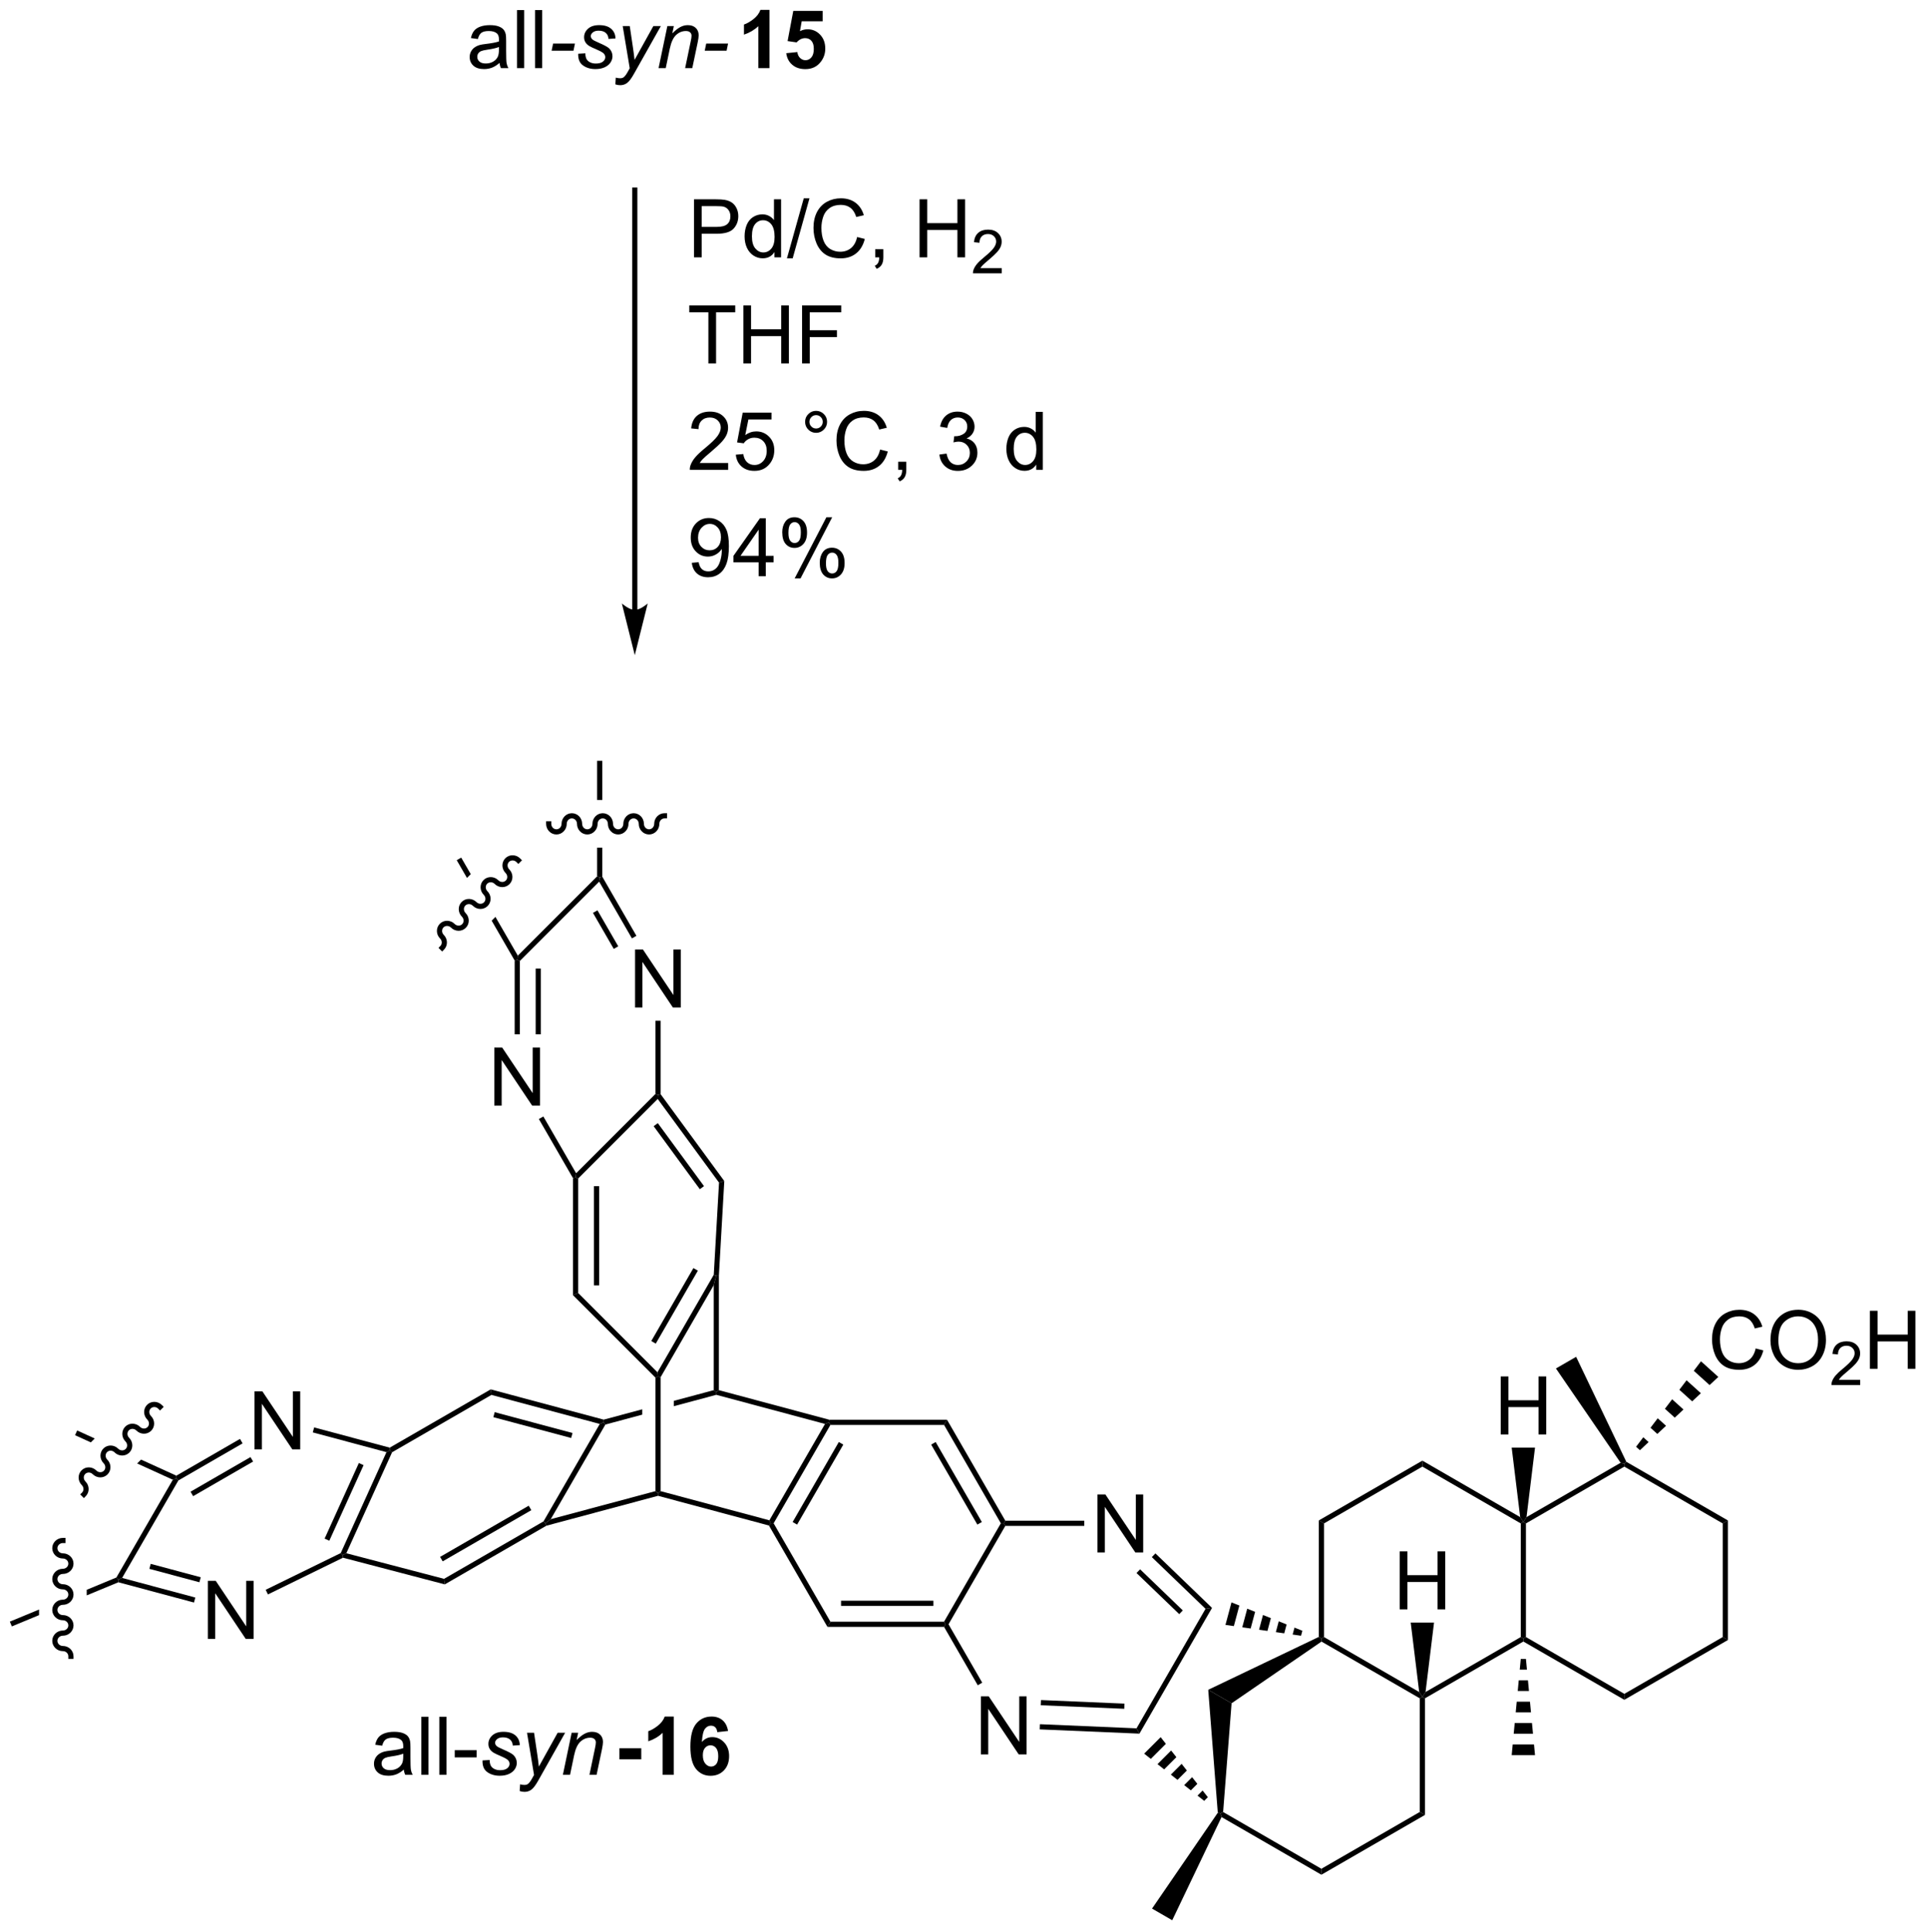 <?xml version="1.0" encoding="UTF-8"?>
<!DOCTYPE svg PUBLIC '-//W3C//DTD SVG 1.0//EN'
          'http://www.w3.org/TR/2001/REC-SVG-20010904/DTD/svg10.dtd'>
<svg stroke-dasharray="none" shape-rendering="auto" xmlns="http://www.w3.org/2000/svg" font-family="'Dialog'" text-rendering="auto" width="522" fill-opacity="1" color-interpolation="auto" color-rendering="auto" preserveAspectRatio="xMidYMid meet" font-size="12px" viewBox="0 0 522 523" fill="black" xmlns:xlink="http://www.w3.org/1999/xlink" stroke="black" image-rendering="auto" stroke-miterlimit="10" stroke-linecap="square" stroke-linejoin="miter" font-style="normal" stroke-width="1" height="523" stroke-dashoffset="0" font-weight="normal" stroke-opacity="1"
><!--Generated by the Batik Graphics2D SVG Generator--><defs id="genericDefs"
  /><g
  ><defs id="defs1"
    ><clipPath clipPathUnits="userSpaceOnUse" id="clipPath1"
      ><path d="M0.633 2.33 L196.098 2.33 L196.098 198.274 L0.633 198.274 L0.633 2.33 Z"
      /></clipPath
      ><clipPath clipPathUnits="userSpaceOnUse" id="clipPath2"
      ><path d="M11.625 37.61 L11.625 228.105 L201.656 228.105 L201.656 37.61 Z"
      /></clipPath
    ></defs
    ><g transform="scale(2.667,2.667) translate(-0.633,-2.33) matrix(1.029,0,0,1.029,-11.325,-36.356)"
    ><path d="M80.088 62.984 L80.088 57.258 L82.249 57.258 Q82.82 57.258 83.119 57.312 Q83.541 57.383 83.825 57.581 Q84.111 57.776 84.286 58.133 Q84.46 58.487 84.46 58.914 Q84.46 59.643 83.994 60.151 Q83.531 60.656 82.314 60.656 L80.846 60.656 L80.846 62.984 L80.088 62.984 ZM80.846 59.979 L82.327 59.979 Q83.062 59.979 83.369 59.706 Q83.679 59.432 83.679 58.937 Q83.679 58.578 83.497 58.323 Q83.314 58.065 83.017 57.984 Q82.827 57.932 82.312 57.932 L80.846 57.932 L80.846 59.979 ZM88.025 62.984 L88.025 62.461 Q87.632 63.078 86.866 63.078 Q86.369 63.078 85.952 62.805 Q85.538 62.531 85.309 62.042 Q85.08 61.549 85.08 60.914 Q85.08 60.292 85.286 59.786 Q85.494 59.281 85.908 59.013 Q86.322 58.742 86.835 58.742 Q87.21 58.742 87.502 58.901 Q87.796 59.057 87.978 59.312 L87.978 57.258 L88.679 57.258 L88.679 62.984 L88.025 62.984 ZM85.804 60.914 Q85.804 61.711 86.14 62.107 Q86.476 62.5 86.931 62.5 Q87.392 62.5 87.715 62.122 Q88.038 61.745 88.038 60.971 Q88.038 60.12 87.71 59.721 Q87.382 59.323 86.9 59.323 Q86.431 59.323 86.116 59.706 Q85.804 60.089 85.804 60.914 ZM89.256 63.083 L90.917 57.159 L91.48 57.159 L89.823 63.083 L89.256 63.083 ZM96.181 60.977 L96.939 61.167 Q96.702 62.102 96.083 62.594 Q95.463 63.083 94.57 63.083 Q93.642 63.083 93.062 62.706 Q92.484 62.328 92.179 61.614 Q91.877 60.898 91.877 60.078 Q91.877 59.182 92.218 58.518 Q92.562 57.852 93.192 57.505 Q93.822 57.159 94.58 57.159 Q95.439 57.159 96.025 57.596 Q96.611 58.034 96.843 58.828 L96.096 59.002 Q95.898 58.377 95.517 58.094 Q95.14 57.807 94.564 57.807 Q93.906 57.807 93.46 58.125 Q93.017 58.44 92.838 58.974 Q92.658 59.508 92.658 60.073 Q92.658 60.805 92.872 61.349 Q93.085 61.893 93.533 62.164 Q93.984 62.432 94.507 62.432 Q95.142 62.432 95.583 62.065 Q96.025 61.698 96.181 60.977 ZM97.967 62.984 L97.967 62.182 L98.769 62.182 L98.769 62.984 Q98.769 63.427 98.612 63.698 Q98.456 63.969 98.115 64.117 L97.92 63.818 Q98.144 63.719 98.248 63.529 Q98.355 63.341 98.365 62.984 L97.967 62.984 ZM102.342 62.984 L102.342 57.258 L103.1 57.258 L103.1 59.609 L106.076 59.609 L106.076 57.258 L106.834 57.258 L106.834 62.984 L106.076 62.984 L106.076 60.284 L103.1 60.284 L103.1 62.984 L102.342 62.984 Z" stroke="none" clip-path="url(#clipPath2)"
    /></g
    ><g transform="matrix(2.743,0,0,2.743,-31.887,-103.162)"
    ><path d="M110.5 64.076 L110.5 64.584 L107.66 64.584 Q107.654 64.393 107.722 64.217 Q107.83 63.928 108.068 63.647 Q108.308 63.365 108.76 62.996 Q109.459 62.422 109.705 62.086 Q109.951 61.75 109.951 61.452 Q109.951 61.139 109.726 60.924 Q109.504 60.707 109.142 60.707 Q108.762 60.707 108.533 60.936 Q108.305 61.164 108.303 61.569 L107.76 61.514 Q107.816 60.907 108.18 60.59 Q108.543 60.272 109.154 60.272 Q109.773 60.272 110.133 60.615 Q110.494 60.957 110.494 61.463 Q110.494 61.721 110.389 61.971 Q110.283 62.219 110.037 62.495 Q109.793 62.77 109.225 63.25 Q108.75 63.649 108.615 63.791 Q108.48 63.934 108.392 64.076 L110.5 64.076 Z" stroke="none" clip-path="url(#clipPath2)"
    /></g
    ><g transform="matrix(2.743,0,0,2.743,-31.887,-103.162)"
    ><path d="M81.546 73.484 L81.546 68.432 L79.658 68.432 L79.658 67.758 L84.197 67.758 L84.197 68.432 L82.304 68.432 L82.304 73.484 L81.546 73.484 ZM84.998 73.484 L84.998 67.758 L85.756 67.758 L85.756 70.109 L88.732 70.109 L88.732 67.758 L89.49 67.758 L89.49 73.484 L88.732 73.484 L88.732 70.784 L85.756 70.784 L85.756 73.484 L84.998 73.484 ZM90.791 73.484 L90.791 67.758 L94.656 67.758 L94.656 68.432 L91.549 68.432 L91.549 70.206 L94.236 70.206 L94.236 70.883 L91.549 70.883 L91.549 73.484 L90.791 73.484 Z" stroke="none" clip-path="url(#clipPath2)"
    /></g
    ><g transform="matrix(2.743,0,0,2.743,-31.887,-103.162)"
    ><path d="M83.499 83.307 L83.499 83.984 L79.713 83.984 Q79.705 83.729 79.796 83.495 Q79.939 83.109 80.257 82.734 Q80.577 82.359 81.179 81.867 Q82.111 81.102 82.439 80.654 Q82.767 80.206 82.767 79.807 Q82.767 79.391 82.468 79.104 Q82.171 78.815 81.689 78.815 Q81.181 78.815 80.877 79.12 Q80.572 79.424 80.57 79.963 L79.846 79.891 Q79.921 79.081 80.406 78.659 Q80.89 78.234 81.705 78.234 Q82.531 78.234 83.01 78.693 Q83.491 79.148 83.491 79.823 Q83.491 80.167 83.351 80.5 Q83.21 80.831 82.882 81.198 Q82.556 81.565 81.799 82.206 Q81.166 82.737 80.986 82.927 Q80.806 83.117 80.689 83.307 L83.499 83.307 ZM84.253 82.484 L84.99 82.422 Q85.073 82.961 85.37 83.232 Q85.67 83.502 86.092 83.502 Q86.6 83.502 86.951 83.12 Q87.303 82.737 87.303 82.104 Q87.303 81.502 86.964 81.156 Q86.628 80.807 86.081 80.807 Q85.74 80.807 85.467 80.963 Q85.193 81.117 85.037 81.362 L84.378 81.276 L84.933 78.336 L87.779 78.336 L87.779 79.008 L85.495 79.008 L85.185 80.547 Q85.701 80.187 86.269 80.187 Q87.019 80.187 87.534 80.708 Q88.05 81.227 88.05 82.042 Q88.05 82.82 87.597 83.385 Q87.045 84.083 86.092 84.083 Q85.31 84.083 84.816 83.646 Q84.323 83.206 84.253 82.484 ZM91.092 79.242 Q91.092 78.792 91.409 78.477 Q91.73 78.159 92.175 78.159 Q92.628 78.159 92.943 78.477 Q93.261 78.792 93.261 79.242 Q93.261 79.69 92.941 80.01 Q92.623 80.328 92.175 80.328 Q91.73 80.328 91.409 80.013 Q91.092 79.695 91.092 79.242 ZM91.519 79.242 Q91.519 79.516 91.712 79.708 Q91.904 79.901 92.178 79.901 Q92.448 79.901 92.641 79.708 Q92.834 79.516 92.834 79.242 Q92.834 78.969 92.641 78.776 Q92.448 78.581 92.178 78.581 Q91.904 78.581 91.712 78.776 Q91.519 78.969 91.519 79.242 ZM98.494 81.977 L99.252 82.167 Q99.015 83.102 98.395 83.594 Q97.775 84.083 96.882 84.083 Q95.955 84.083 95.374 83.706 Q94.796 83.328 94.491 82.615 Q94.189 81.898 94.189 81.078 Q94.189 80.182 94.531 79.518 Q94.874 78.852 95.504 78.505 Q96.135 78.159 96.892 78.159 Q97.752 78.159 98.338 78.596 Q98.924 79.034 99.156 79.828 L98.408 80.002 Q98.21 79.377 97.83 79.094 Q97.452 78.807 96.877 78.807 Q96.218 78.807 95.773 79.125 Q95.33 79.44 95.15 79.974 Q94.971 80.508 94.971 81.073 Q94.971 81.805 95.184 82.349 Q95.398 82.893 95.846 83.164 Q96.296 83.432 96.82 83.432 Q97.455 83.432 97.895 83.065 Q98.338 82.698 98.494 81.977 ZM100.279 83.984 L100.279 83.182 L101.081 83.182 L101.081 83.984 Q101.081 84.427 100.925 84.698 Q100.769 84.969 100.428 85.117 L100.232 84.818 Q100.456 84.719 100.56 84.529 Q100.667 84.341 100.678 83.984 L100.279 83.984 ZM104.35 82.471 L105.053 82.377 Q105.175 82.977 105.464 83.24 Q105.756 83.502 106.175 83.502 Q106.67 83.502 107.011 83.159 Q107.355 82.815 107.355 82.307 Q107.355 81.823 107.037 81.51 Q106.722 81.195 106.232 81.195 Q106.034 81.195 105.737 81.273 L105.816 80.656 Q105.886 80.664 105.928 80.664 Q106.378 80.664 106.737 80.43 Q107.097 80.195 107.097 79.706 Q107.097 79.32 106.834 79.068 Q106.573 78.812 106.159 78.812 Q105.748 78.812 105.475 79.07 Q105.201 79.328 105.123 79.844 L104.42 79.719 Q104.55 79.01 105.006 78.622 Q105.464 78.234 106.144 78.234 Q106.612 78.234 107.006 78.435 Q107.402 78.635 107.61 78.984 Q107.818 79.331 107.818 79.721 Q107.818 80.094 107.618 80.398 Q107.42 80.703 107.029 80.883 Q107.537 81 107.818 81.37 Q108.1 81.737 108.1 82.292 Q108.1 83.042 107.553 83.565 Q107.006 84.086 106.17 84.086 Q105.417 84.086 104.917 83.638 Q104.42 83.187 104.35 82.471 ZM113.904 83.984 L113.904 83.461 Q113.511 84.078 112.745 84.078 Q112.248 84.078 111.831 83.805 Q111.417 83.531 111.188 83.042 Q110.959 82.549 110.959 81.914 Q110.959 81.292 111.165 80.786 Q111.373 80.281 111.787 80.013 Q112.201 79.742 112.714 79.742 Q113.089 79.742 113.381 79.901 Q113.675 80.057 113.857 80.312 L113.857 78.258 L114.558 78.258 L114.558 83.984 L113.904 83.984 ZM111.683 81.914 Q111.683 82.711 112.019 83.107 Q112.355 83.5 112.81 83.5 Q113.271 83.5 113.594 83.122 Q113.917 82.745 113.917 81.971 Q113.917 81.12 113.589 80.721 Q113.261 80.323 112.779 80.323 Q112.31 80.323 111.995 80.706 Q111.683 81.088 111.683 81.914 Z" stroke="none" clip-path="url(#clipPath2)"
    /></g
    ><g transform="matrix(2.743,0,0,2.743,-31.887,-103.162)"
    ><path d="M79.908 93.159 L80.585 93.096 Q80.671 93.573 80.913 93.789 Q81.156 94.002 81.533 94.002 Q81.859 94.002 82.101 93.854 Q82.346 93.706 82.502 93.458 Q82.658 93.211 82.762 92.789 Q82.869 92.367 82.869 91.93 Q82.869 91.883 82.866 91.789 Q82.656 92.125 82.288 92.333 Q81.924 92.542 81.499 92.542 Q80.788 92.542 80.296 92.026 Q79.804 91.51 79.804 90.667 Q79.804 89.797 80.317 89.266 Q80.83 88.734 81.603 88.734 Q82.163 88.734 82.624 89.036 Q83.088 89.336 83.327 89.893 Q83.57 90.448 83.57 91.502 Q83.57 92.602 83.33 93.252 Q83.093 93.901 82.622 94.242 Q82.15 94.583 81.517 94.583 Q80.846 94.583 80.418 94.211 Q79.994 93.836 79.908 93.159 ZM82.788 90.633 Q82.788 90.026 82.465 89.672 Q82.142 89.315 81.689 89.315 Q81.221 89.315 80.872 89.698 Q80.525 90.081 80.525 90.69 Q80.525 91.237 80.856 91.581 Q81.187 91.922 81.671 91.922 Q82.158 91.922 82.473 91.581 Q82.788 91.237 82.788 90.633 ZM86.506 94.484 L86.506 93.112 L84.021 93.112 L84.021 92.469 L86.636 88.758 L87.209 88.758 L87.209 92.469 L87.982 92.469 L87.982 93.112 L87.209 93.112 L87.209 94.484 L86.506 94.484 ZM86.506 92.469 L86.506 89.885 L84.714 92.469 L86.506 92.469 ZM88.835 90.133 Q88.835 89.518 89.142 89.088 Q89.452 88.659 90.038 88.659 Q90.577 88.659 90.929 89.044 Q91.283 89.43 91.283 90.174 Q91.283 90.901 90.926 91.294 Q90.57 91.687 90.046 91.687 Q89.525 91.687 89.179 91.302 Q88.835 90.914 88.835 90.133 ZM90.056 89.143 Q89.796 89.143 89.622 89.37 Q89.447 89.596 89.447 90.203 Q89.447 90.752 89.622 90.979 Q89.799 91.203 90.056 91.203 Q90.322 91.203 90.497 90.977 Q90.671 90.75 90.671 90.148 Q90.671 89.594 90.494 89.37 Q90.32 89.143 90.056 89.143 ZM90.062 94.695 L93.195 88.659 L93.765 88.659 L90.642 94.695 L90.062 94.695 ZM92.538 93.141 Q92.538 92.523 92.846 92.096 Q93.156 91.667 93.744 91.667 Q94.283 91.667 94.637 92.052 Q94.991 92.437 94.991 93.182 Q94.991 93.909 94.632 94.302 Q94.275 94.695 93.749 94.695 Q93.228 94.695 92.882 94.307 Q92.538 93.917 92.538 93.141 ZM93.765 92.151 Q93.499 92.151 93.325 92.377 Q93.15 92.604 93.15 93.211 Q93.15 93.758 93.325 93.984 Q93.502 94.211 93.76 94.211 Q94.031 94.211 94.202 93.984 Q94.377 93.758 94.377 93.156 Q94.377 92.602 94.2 92.377 Q94.025 92.151 93.765 92.151 Z" stroke="none" clip-path="url(#clipPath2)"
    /></g
    ><g transform="matrix(2.743,0,0,2.743,-31.887,-103.162)"
    ><path d="M60.929 43.819 Q60.539 44.153 60.177 44.291 Q59.817 44.426 59.403 44.426 Q58.718 44.426 58.351 44.093 Q57.984 43.757 57.984 43.238 Q57.984 42.934 58.122 42.681 Q58.263 42.429 58.487 42.278 Q58.711 42.124 58.992 42.046 Q59.2 41.991 59.617 41.942 Q60.468 41.84 60.872 41.699 Q60.875 41.554 60.875 41.514 Q60.875 41.085 60.677 40.91 Q60.406 40.671 59.875 40.671 Q59.38 40.671 59.143 40.845 Q58.906 41.02 58.794 41.46 L58.106 41.366 Q58.2 40.926 58.414 40.655 Q58.63 40.382 59.036 40.236 Q59.442 40.09 59.976 40.09 Q60.508 40.09 60.838 40.215 Q61.172 40.34 61.328 40.53 Q61.484 40.718 61.547 41.007 Q61.583 41.186 61.583 41.655 L61.583 42.593 Q61.583 43.574 61.627 43.835 Q61.672 44.093 61.804 44.332 L61.07 44.332 Q60.961 44.113 60.929 43.819 ZM60.872 42.249 Q60.489 42.405 59.724 42.514 Q59.289 42.577 59.109 42.655 Q58.929 42.733 58.83 42.884 Q58.734 43.035 58.734 43.218 Q58.734 43.499 58.948 43.686 Q59.161 43.874 59.57 43.874 Q59.976 43.874 60.291 43.697 Q60.609 43.52 60.758 43.21 Q60.872 42.973 60.872 42.507 L60.872 42.249 ZM62.657 44.332 L62.657 38.606 L63.36 38.606 L63.36 44.332 L62.657 44.332 ZM64.435 44.332 L64.435 38.606 L65.138 38.606 L65.138 44.332 L64.435 44.332 Z" stroke="none" clip-path="url(#clipPath2)"
    /></g
    ><g transform="matrix(2.743,0,0,2.743,-31.887,-103.162)"
    ><path d="M66.071 42.613 L66.22 41.905 L68.376 41.905 L68.23 42.613 L66.071 42.613 ZM68.696 42.913 L69.402 42.871 Q69.402 43.176 69.496 43.392 Q69.59 43.606 69.842 43.744 Q70.095 43.879 70.431 43.879 Q70.899 43.879 71.134 43.692 Q71.368 43.504 71.368 43.249 Q71.368 43.067 71.228 42.903 Q71.082 42.738 70.522 42.499 Q69.962 42.257 69.806 42.16 Q69.543 41.999 69.41 41.783 Q69.277 41.567 69.277 41.285 Q69.277 40.793 69.668 40.442 Q70.058 40.09 70.761 40.09 Q71.543 40.09 71.951 40.452 Q72.36 40.811 72.376 41.403 L71.683 41.449 Q71.668 41.074 71.418 40.856 Q71.168 40.637 70.712 40.637 Q70.345 40.637 70.142 40.806 Q69.939 40.973 69.939 41.168 Q69.939 41.363 70.113 41.512 Q70.23 41.613 70.72 41.824 Q71.532 42.176 71.743 42.379 Q72.079 42.702 72.079 43.168 Q72.079 43.475 71.889 43.772 Q71.699 44.069 71.311 44.249 Q70.923 44.426 70.394 44.426 Q69.675 44.426 69.173 44.069 Q68.668 43.715 68.696 42.913 ZM72.363 45.934 L72.407 45.27 Q72.626 45.332 72.832 45.332 Q73.048 45.332 73.181 45.236 Q73.353 45.106 73.556 44.752 L73.782 44.345 L73.09 40.184 L73.785 40.184 L74.097 42.28 Q74.191 42.903 74.259 43.522 L76.113 40.184 L76.853 40.184 L74.207 44.884 Q73.824 45.572 73.527 45.793 Q73.23 46.017 72.845 46.017 Q72.597 46.017 72.363 45.934 ZM76.629 44.332 L77.496 40.184 L78.136 40.184 L77.985 40.905 Q78.402 40.481 78.764 40.285 Q79.129 40.09 79.509 40.09 Q80.011 40.09 80.298 40.363 Q80.587 40.637 80.587 41.093 Q80.587 41.324 80.485 41.819 L79.957 44.332 L79.251 44.332 L79.8 41.702 Q79.884 41.319 79.884 41.137 Q79.884 40.929 79.741 40.801 Q79.597 40.671 79.329 40.671 Q78.785 40.671 78.36 41.061 Q77.939 41.452 77.738 42.403 L77.337 44.332 L76.629 44.332 ZM81.185 42.613 L81.333 41.905 L83.489 41.905 L83.343 42.613 L81.185 42.613 Z" stroke="none" clip-path="url(#clipPath2)"
    /></g
    ><g transform="matrix(2.743,0,0,2.743,-31.887,-103.162)"
    ><path d="M87.573 44.332 L86.476 44.332 L86.476 40.194 Q85.875 40.757 85.057 41.028 L85.057 40.03 Q85.487 39.889 85.989 39.499 Q86.495 39.106 86.682 38.582 L87.573 38.582 L87.573 44.332 ZM89.23 42.858 L90.324 42.746 Q90.371 43.116 90.6 43.335 Q90.832 43.551 91.131 43.551 Q91.475 43.551 91.712 43.272 Q91.951 42.991 91.951 42.429 Q91.951 41.903 91.715 41.639 Q91.48 41.374 91.1 41.374 Q90.629 41.374 90.254 41.793 L89.363 41.663 L89.925 38.684 L92.826 38.684 L92.826 39.71 L90.756 39.71 L90.584 40.684 Q90.951 40.499 91.334 40.499 Q92.066 40.499 92.574 41.03 Q93.082 41.561 93.082 42.41 Q93.082 43.116 92.67 43.671 Q92.113 44.431 91.121 44.431 Q90.326 44.431 89.826 44.004 Q89.326 43.577 89.23 42.858 Z" stroke="none" clip-path="url(#clipPath2)"
    /></g
    ><g transform="matrix(2.743,0,0,2.743,-31.887,-103.162)"
    ><path d="M51.484 212.264 Q51.093 212.598 50.731 212.736 Q50.372 212.871 49.958 212.871 Q49.273 212.871 48.906 212.538 Q48.539 212.202 48.539 211.684 Q48.539 211.379 48.677 211.126 Q48.817 210.874 49.041 210.723 Q49.265 210.569 49.547 210.491 Q49.755 210.436 50.172 210.387 Q51.023 210.285 51.427 210.145 Q51.429 209.999 51.429 209.96 Q51.429 209.53 51.231 209.356 Q50.961 209.116 50.429 209.116 Q49.934 209.116 49.697 209.291 Q49.461 209.465 49.349 209.905 L48.661 209.811 Q48.755 209.371 48.968 209.1 Q49.184 208.827 49.591 208.681 Q49.997 208.535 50.531 208.535 Q51.062 208.535 51.393 208.66 Q51.726 208.785 51.882 208.975 Q52.039 209.163 52.101 209.452 Q52.138 209.632 52.138 210.1 L52.138 211.038 Q52.138 212.02 52.182 212.28 Q52.226 212.538 52.359 212.778 L51.625 212.778 Q51.515 212.559 51.484 212.264 ZM51.427 210.694 Q51.044 210.85 50.278 210.96 Q49.843 211.022 49.664 211.1 Q49.484 211.179 49.385 211.33 Q49.289 211.481 49.289 211.663 Q49.289 211.944 49.502 212.132 Q49.716 212.319 50.125 212.319 Q50.531 212.319 50.846 212.142 Q51.164 211.965 51.312 211.655 Q51.427 211.418 51.427 210.952 L51.427 210.694 ZM53.212 212.778 L53.212 207.051 L53.915 207.051 L53.915 212.778 L53.212 212.778 ZM54.989 212.778 L54.989 207.051 L55.692 207.051 L55.692 212.778 L54.989 212.778 ZM56.509 211.059 L56.509 210.35 L58.668 210.35 L58.668 211.059 L56.509 211.059 Z" stroke="none" clip-path="url(#clipPath2)"
    /></g
    ><g transform="matrix(2.743,0,0,2.743,-31.887,-103.162)"
    ><path d="M59.251 211.358 L59.957 211.317 Q59.957 211.621 60.05 211.837 Q60.144 212.051 60.397 212.189 Q60.649 212.324 60.985 212.324 Q61.454 212.324 61.688 212.137 Q61.923 211.949 61.923 211.694 Q61.923 211.512 61.782 211.348 Q61.636 211.184 61.076 210.944 Q60.517 210.702 60.36 210.606 Q60.097 210.444 59.964 210.228 Q59.832 210.012 59.832 209.731 Q59.832 209.238 60.222 208.887 Q60.613 208.535 61.316 208.535 Q62.097 208.535 62.506 208.897 Q62.915 209.257 62.931 209.848 L62.238 209.895 Q62.222 209.52 61.972 209.301 Q61.722 209.082 61.267 209.082 Q60.899 209.082 60.696 209.251 Q60.493 209.418 60.493 209.613 Q60.493 209.809 60.667 209.957 Q60.785 210.059 61.274 210.27 Q62.087 210.621 62.298 210.824 Q62.634 211.147 62.634 211.613 Q62.634 211.921 62.444 212.218 Q62.253 212.514 61.865 212.694 Q61.477 212.871 60.949 212.871 Q60.23 212.871 59.727 212.514 Q59.222 212.16 59.251 211.358 ZM62.917 214.379 L62.962 213.715 Q63.181 213.778 63.386 213.778 Q63.602 213.778 63.735 213.681 Q63.907 213.551 64.11 213.197 L64.337 212.791 L63.644 208.629 L64.339 208.629 L64.652 210.725 Q64.746 211.348 64.813 211.968 L66.668 208.629 L67.407 208.629 L64.761 213.33 Q64.378 214.017 64.082 214.238 Q63.785 214.462 63.399 214.462 Q63.152 214.462 62.917 214.379 ZM67.183 212.778 L68.05 208.629 L68.691 208.629 L68.54 209.35 Q68.957 208.926 69.319 208.731 Q69.683 208.535 70.063 208.535 Q70.566 208.535 70.852 208.809 Q71.141 209.082 71.141 209.538 Q71.141 209.77 71.04 210.264 L70.511 212.778 L69.805 212.778 L70.355 210.147 Q70.438 209.764 70.438 209.582 Q70.438 209.374 70.295 209.246 Q70.152 209.116 69.884 209.116 Q69.339 209.116 68.915 209.507 Q68.493 209.897 68.293 210.848 L67.891 212.778 L67.183 212.778 Z" stroke="none" clip-path="url(#clipPath2)"
    /></g
    ><g transform="matrix(2.743,0,0,2.743,-31.887,-103.162)"
    ><path d="M72.765 211.249 L72.765 210.153 L74.921 210.153 L74.921 211.249 L72.765 211.249 ZM78.127 212.778 L77.031 212.778 L77.031 208.639 Q76.429 209.202 75.612 209.473 L75.612 208.475 Q76.041 208.335 76.544 207.944 Q77.049 207.551 77.237 207.028 L78.127 207.028 L78.127 212.778 ZM83.488 208.452 L82.425 208.569 Q82.386 208.241 82.222 208.085 Q82.058 207.929 81.795 207.929 Q81.449 207.929 81.207 208.241 Q80.967 208.554 80.904 209.543 Q81.316 209.059 81.925 209.059 Q82.613 209.059 83.103 209.582 Q83.592 210.106 83.592 210.934 Q83.592 211.811 83.076 212.345 Q82.561 212.876 81.754 212.876 Q80.886 212.876 80.326 212.202 Q79.769 211.528 79.769 209.991 Q79.769 208.418 80.35 207.723 Q80.933 207.028 81.863 207.028 Q82.514 207.028 82.941 207.392 Q83.371 207.757 83.488 208.452 ZM80.998 210.848 Q80.998 211.382 81.243 211.673 Q81.49 211.965 81.808 211.965 Q82.113 211.965 82.316 211.728 Q82.519 211.488 82.519 210.944 Q82.519 210.387 82.3 210.126 Q82.082 209.866 81.754 209.866 Q81.436 209.866 81.217 210.116 Q80.998 210.363 80.998 210.848 Z" stroke="none" clip-path="url(#clipPath2)"
    /></g
    ><g transform="matrix(2.743,0,0,2.743,-31.887,-103.162)"
    ><path d="M65.556 188.193 L65.457 187.955 L65.986 187.549 L76.319 184.781 L76.574 184.976 L76.574 185.241 Z" stroke="none" clip-path="url(#clipPath2)"
    /></g
    ><g transform="matrix(2.743,0,0,2.743,-31.887,-103.162)"
    ><path d="M76.574 185.241 L76.574 184.976 L76.829 184.781 L87.567 187.658 L87.69 187.955 L87.522 188.174 Z" stroke="none" clip-path="url(#clipPath2)"
    /></g
    ><g transform="matrix(2.743,0,0,2.743,-31.887,-103.162)"
    ><path d="M65.986 187.549 L65.457 187.955 L65.271 187.768 L70.825 178.149 L71.212 177.988 L71.38 178.208 Z" stroke="none" clip-path="url(#clipPath2)"
    /></g
    ><g transform="matrix(2.743,0,0,2.743,-31.887,-103.162)"
    ><path d="M87.985 187.955 L87.69 187.955 L87.567 187.658 L93.058 178.149 L93.445 177.988 L93.592 178.244 ZM90.303 188.083 L94.862 180.188 L94.42 179.932 L89.861 187.828 Z" stroke="none" clip-path="url(#clipPath2)"
    /></g
    ><g transform="matrix(2.743,0,0,2.743,-31.887,-103.162)"
    ><path d="M82.073 174.814 L78.133 175.87 L78.133 176.398 L78.133 176.398 L82.328 175.274 L82.328 175.01 L82.073 174.814 ZM75.015 176.705 L71.212 177.724 L71.212 177.988 L71.38 178.208 L75.015 177.233 L75.015 177.233 L75.015 176.705 Z" stroke="none" clip-path="url(#clipPath2)"
    /></g
    ><g transform="matrix(2.743,0,0,2.743,-31.887,-103.162)"
    ><path d="M82.328 175.274 L82.328 175.01 L82.583 174.814 L93.478 177.733 L93.445 177.988 L93.058 178.149 Z" stroke="none" clip-path="url(#clipPath2)"
    /></g
    ><g transform="matrix(2.743,0,0,2.743,-31.887,-103.162)"
    ><path d="M76.829 184.781 L76.574 184.976 L76.319 184.781 L76.319 173.573 L76.574 173.468 L76.829 173.536 Z" stroke="none" clip-path="url(#clipPath2)"
    /></g
    ><g transform="matrix(2.743,0,0,2.743,-31.887,-103.162)"
    ><path d="M82.583 174.814 L82.328 175.01 L82.073 174.814 L82.073 164.453 L82.328 163.501 L82.583 163.508 Z" stroke="none" clip-path="url(#clipPath2)"
    /></g
    ><g transform="matrix(2.743,0,0,2.743,-31.887,-103.162)"
    ><path d="M82.077 163.426 L82.328 163.501 L82.073 164.453 L76.829 173.536 L76.574 173.468 L76.519 173.052 ZM80.067 162.764 L75.909 169.966 L76.351 170.222 L80.509 163.019 Z" stroke="none" clip-path="url(#clipPath2)"
    /></g
    ><g transform="matrix(2.743,0,0,2.743,-31.887,-103.162)"
    ><path d="M87.522 188.174 L87.69 187.955 L87.985 187.955 L93.592 197.667 L93.297 198.177 Z" stroke="none" clip-path="url(#clipPath2)"
    /></g
    ><g transform="matrix(2.743,0,0,2.743,-31.887,-103.162)"
    ><path d="M93.297 198.177 L93.592 197.667 L104.806 197.667 L104.953 197.922 L104.806 198.177 ZM94.641 196.106 L103.757 196.106 L103.757 195.595 L94.641 195.595 Z" stroke="none" clip-path="url(#clipPath2)"
    /></g
    ><g transform="matrix(2.743,0,0,2.743,-31.887,-103.162)"
    ><path d="M105.248 197.922 L104.953 197.922 L104.806 197.667 L110.413 187.955 L110.708 187.955 L110.855 188.21 Z" stroke="none" clip-path="url(#clipPath2)"
    /></g
    ><g transform="matrix(2.743,0,0,2.743,-31.887,-103.162)"
    ><path d="M110.855 187.7 L110.708 187.955 L110.413 187.955 L104.806 178.244 L105.101 177.733 ZM108.537 187.828 L103.978 179.932 L103.536 180.188 L108.095 188.083 Z" stroke="none" clip-path="url(#clipPath2)"
    /></g
    ><g transform="matrix(2.743,0,0,2.743,-31.887,-103.162)"
    ><path d="M105.101 177.733 L104.806 178.244 L93.592 178.244 L93.445 177.988 L93.478 177.733 Z" stroke="none" clip-path="url(#clipPath2)"
    /></g
    ><g transform="matrix(2.743,0,0,2.743,-31.887,-103.162)"
    ><path d="M65.271 187.768 L65.457 187.955 L65.556 188.193 L55.527 193.983 L55.454 193.436 ZM63.813 186.218 L55.064 191.269 L55.319 191.711 L64.068 186.66 Z" stroke="none" clip-path="url(#clipPath2)"
    /></g
    ><g transform="matrix(2.743,0,0,2.743,-31.887,-103.162)"
    ><path d="M55.454 193.436 L55.527 193.983 L45.48 191.351 L45.453 191.08 L45.81 190.91 Z" stroke="none" clip-path="url(#clipPath2)"
    /></g
    ><g transform="matrix(2.743,0,0,2.743,-31.887,-103.162)"
    ><path d="M45.81 190.91 L45.453 191.08 L45.258 190.891 L49.772 180.933 L50.128 180.764 L50.327 180.944 ZM44.13 189.676 L47.512 182.217 L47.047 182.006 L43.666 189.466 Z" stroke="none" clip-path="url(#clipPath2)"
    /></g
    ><g transform="matrix(2.743,0,0,2.743,-31.887,-103.162)"
    ><path d="M50.327 180.944 L50.128 180.764 L50.092 180.49 L60.059 174.736 L60.131 175.284 Z" stroke="none" clip-path="url(#clipPath2)"
    /></g
    ><g transform="matrix(2.743,0,0,2.743,-31.887,-103.162)"
    ><path d="M60.131 175.284 L60.059 174.736 L71.212 177.724 L71.212 177.988 L70.825 178.149 ZM60.322 177.479 L68.002 179.537 L68.134 179.044 L60.454 176.986 Z" stroke="none" clip-path="url(#clipPath2)"
    /></g
    ><g transform="matrix(2.743,0,0,2.743,-31.887,-103.162)"
    ><path d="M82.583 163.508 L82.328 163.501 L82.077 163.426 L82.596 154.329 L83.116 154.175 Z" stroke="none" clip-path="url(#clipPath2)"
    /></g
    ><g transform="matrix(2.743,0,0,2.743,-31.887,-103.162)"
    ><path d="M76.519 173.052 L76.574 173.468 L76.319 173.573 L68.181 165.436 L68.691 165.224 Z" stroke="none" clip-path="url(#clipPath2)"
    /></g
    ><g transform="matrix(2.743,0,0,2.743,-31.887,-103.162)"
    ><path d="M68.691 165.224 L68.181 165.436 L68.181 153.89 L68.436 153.821 L68.691 153.927 ZM70.763 164.472 L70.763 154.679 L70.252 154.679 L70.252 164.472 Z" stroke="none" clip-path="url(#clipPath2)"
    /></g
    ><g transform="matrix(2.743,0,0,2.743,-31.887,-103.162)"
    ><path d="M68.691 153.927 L68.436 153.821 L68.491 153.406 L76.319 145.578 L76.574 145.684 L76.544 146.074 Z" stroke="none" clip-path="url(#clipPath2)"
    /></g
    ><g transform="matrix(2.743,0,0,2.743,-31.887,-103.162)"
    ><path d="M76.544 146.074 L76.574 145.684 L76.829 145.6 L83.116 154.175 L82.596 154.329 ZM76.144 148.763 L80.701 154.98 L81.113 154.678 L76.555 148.462 Z" stroke="none" clip-path="url(#clipPath2)"
    /></g
    ><g transform="matrix(2.743,0,0,2.743,-31.887,-103.162)"
    ><path d="M130.882 204.387 L133.188 205.718 L132.353 216.45 L132.087 216.591 L131.826 216.521 Z" stroke="none" clip-path="url(#clipPath2)"
    /></g
    ><g transform="matrix(2.743,0,0,2.743,-31.887,-103.162)"
    ><path d="M132.197 216.949 L132.087 216.591 L132.353 216.45 L142.053 222.051 L142.053 222.64 Z" stroke="none" clip-path="url(#clipPath2)"
    /></g
    ><g transform="matrix(2.743,0,0,2.743,-31.887,-103.162)"
    ><path d="M142.053 222.64 L142.053 222.051 L151.765 216.444 L152.275 216.738 Z" stroke="none" clip-path="url(#clipPath2)"
    /></g
    ><g transform="matrix(2.743,0,0,2.743,-31.887,-103.162)"
    ><path d="M152.275 216.738 L151.765 216.444 L151.765 205.23 L152.02 205.082 L152.275 205.23 Z" stroke="none" clip-path="url(#clipPath2)"
    /></g
    ><g transform="matrix(2.743,0,0,2.743,-31.887,-103.162)"
    ><path d="M151.707 204.607 L152.02 205.082 L151.765 205.23 L142.064 199.629 L142.053 199.328 L142.309 199.181 Z" stroke="none" clip-path="url(#clipPath2)"
    /></g
    ><g transform="matrix(2.743,0,0,2.743,-31.887,-103.162)"
    ><path d="M141.798 199.168 L142.053 199.328 L142.064 199.629 L133.188 205.718 L130.882 204.387 Z" stroke="none" clip-path="url(#clipPath2)"
    /></g
    ><g transform="matrix(2.743,0,0,2.743,-31.887,-103.162)"
    ><path d="M152.275 205.23 L152.02 205.082 L152.333 204.607 L161.732 199.181 L161.987 199.328 L161.987 199.623 Z" stroke="none" clip-path="url(#clipPath2)"
    /></g
    ><g transform="matrix(2.743,0,0,2.743,-31.887,-103.162)"
    ><path d="M162.242 199.181 L161.987 199.328 L161.732 199.181 L161.732 187.967 L161.987 187.819 L162.242 187.967 Z" stroke="none" clip-path="url(#clipPath2)"
    /></g
    ><g transform="matrix(2.743,0,0,2.743,-31.887,-103.162)"
    ><path d="M161.674 187.344 L161.987 187.819 L161.732 187.967 L152.02 182.36 L152.02 181.77 Z" stroke="none" clip-path="url(#clipPath2)"
    /></g
    ><g transform="matrix(2.743,0,0,2.743,-31.887,-103.162)"
    ><path d="M152.02 181.77 L152.02 182.36 L142.309 187.967 L141.798 187.672 Z" stroke="none" clip-path="url(#clipPath2)"
    /></g
    ><g transform="matrix(2.743,0,0,2.743,-31.887,-103.162)"
    ><path d="M141.798 187.672 L142.309 187.967 L142.309 199.181 L142.053 199.328 L141.798 199.168 Z" stroke="none" clip-path="url(#clipPath2)"
    /></g
    ><g transform="matrix(2.743,0,0,2.743,-31.887,-103.162)"
    ><path d="M161.987 199.623 L161.987 199.328 L162.242 199.181 L171.954 204.788 L171.954 205.377 Z" stroke="none" clip-path="url(#clipPath2)"
    /></g
    ><g transform="matrix(2.743,0,0,2.743,-31.887,-103.162)"
    ><path d="M171.954 205.377 L171.954 204.788 L181.665 199.181 L182.176 199.475 Z" stroke="none" clip-path="url(#clipPath2)"
    /></g
    ><g transform="matrix(2.743,0,0,2.743,-31.887,-103.162)"
    ><path d="M182.176 199.475 L181.665 199.181 L181.665 187.967 L182.176 187.672 Z" stroke="none" clip-path="url(#clipPath2)"
    /></g
    ><g transform="matrix(2.743,0,0,2.743,-31.887,-103.162)"
    ><path d="M182.176 187.672 L181.665 187.967 L171.954 182.36 L171.954 182.065 L172.149 181.883 Z" stroke="none" clip-path="url(#clipPath2)"
    /></g
    ><g transform="matrix(2.743,0,0,2.743,-31.887,-103.162)"
    ><path d="M171.588 181.982 L171.954 182.065 L171.954 182.36 L162.242 187.967 L161.987 187.819 L162.3 187.344 Z" stroke="none" clip-path="url(#clipPath2)"
    /></g
    ><g transform="matrix(2.743,0,0,2.743,-31.887,-103.162)"
    ><path d="M140.043 199.054 L139.214 198.934 L139.398 198.249 L140.175 198.561 ZM138.386 198.815 L137.556 198.696 L137.843 197.627 L138.62 197.938 ZM136.728 198.577 L135.899 198.458 L136.288 197.004 L137.066 197.315 ZM135.07 198.339 L134.241 198.22 L134.733 196.381 L135.511 196.693 ZM133.412 198.101 L132.583 197.982 L133.179 195.759 L133.956 196.07 Z" stroke="none" clip-path="url(#clipPath2)"
    /></g
    ><g transform="matrix(2.743,0,0,2.743,-31.887,-103.162)"
    ><path d="M130.483 215.348 L129.825 214.831 L130.326 214.329 L130.844 214.988 ZM129.166 214.313 L128.508 213.796 L129.291 213.012 L129.809 213.671 ZM127.85 213.278 L127.191 212.76 L128.256 211.696 L128.774 212.354 ZM126.533 212.243 L125.875 211.725 L127.221 210.379 L127.738 211.037 ZM125.216 211.208 L124.558 210.69 L126.186 209.062 L126.703 209.721 Z" stroke="none" clip-path="url(#clipPath2)"
    /></g
    ><g transform="matrix(2.743,0,0,2.743,-31.887,-103.162)"
    ><path d="M131.826 216.521 L132.087 216.591 L132.197 216.949 L127.329 227.133 L125.336 225.982 Z" stroke="none" clip-path="url(#clipPath2)"
    /></g
    ><g transform="matrix(2.743,0,0,2.743,-31.887,-103.162)"
    ><path d="M172.149 181.883 L171.954 182.065 L171.588 181.982 L165.203 172.674 L167.196 171.523 Z" stroke="none" clip-path="url(#clipPath2)"
    /></g
    ><g transform="matrix(2.743,0,0,2.743,-31.887,-103.162)"
    ><path d="M159.753 179.186 L159.753 173.459 L160.51 173.459 L160.51 175.811 L163.487 175.811 L163.487 173.459 L164.245 173.459 L164.245 179.186 L163.487 179.186 L163.487 176.485 L160.51 176.485 L160.51 179.186 L159.753 179.186 Z" stroke="none" clip-path="url(#clipPath2)"
    /></g
    ><g transform="matrix(2.743,0,0,2.743,-31.887,-103.162)"
    ><path d="M162.3 187.344 L161.987 187.819 L161.674 187.344 L160.836 180.49 L163.138 180.49 Z" stroke="none" clip-path="url(#clipPath2)"
    /></g
    ><g transform="matrix(2.743,0,0,2.743,-31.887,-103.162)"
    ><path d="M149.786 196.449 L149.786 190.722 L150.543 190.722 L150.543 193.074 L153.52 193.074 L153.52 190.722 L154.278 190.722 L154.278 196.449 L153.52 196.449 L153.52 193.748 L150.543 193.748 L150.543 196.449 L149.786 196.449 Z" stroke="none" clip-path="url(#clipPath2)"
    /></g
    ><g transform="matrix(2.743,0,0,2.743,-31.887,-103.162)"
    ><path d="M152.333 204.607 L152.02 205.082 L151.707 204.607 L150.869 197.753 L153.171 197.753 Z" stroke="none" clip-path="url(#clipPath2)"
    /></g
    ><g transform="matrix(2.743,0,0,2.743,-31.887,-103.162)"
    ><path d="M184.917 170.698 L185.674 170.889 Q185.438 171.823 184.818 172.316 Q184.198 172.805 183.305 172.805 Q182.378 172.805 181.797 172.428 Q181.219 172.05 180.914 171.337 Q180.612 170.62 180.612 169.8 Q180.612 168.904 180.953 168.24 Q181.297 167.573 181.927 167.227 Q182.557 166.881 183.315 166.881 Q184.174 166.881 184.761 167.318 Q185.346 167.756 185.578 168.55 L184.831 168.725 Q184.633 168.1 184.253 167.816 Q183.875 167.529 183.299 167.529 Q182.641 167.529 182.195 167.847 Q181.753 168.162 181.573 168.696 Q181.393 169.23 181.393 169.795 Q181.393 170.527 181.607 171.071 Q181.82 171.615 182.268 171.886 Q182.719 172.154 183.242 172.154 Q183.878 172.154 184.318 171.787 Q184.761 171.42 184.917 170.698 ZM186.379 169.917 Q186.379 168.49 187.145 167.685 Q187.91 166.878 189.121 166.878 Q189.913 166.878 190.548 167.258 Q191.186 167.636 191.52 168.313 Q191.856 168.99 191.856 169.85 Q191.856 170.722 191.504 171.409 Q191.152 172.097 190.507 172.451 Q189.863 172.805 189.116 172.805 Q188.309 172.805 187.671 172.415 Q187.035 172.021 186.707 171.347 Q186.379 170.67 186.379 169.917 ZM187.16 169.928 Q187.16 170.964 187.715 171.56 Q188.272 172.154 189.113 172.154 Q189.968 172.154 190.52 171.553 Q191.074 170.951 191.074 169.847 Q191.074 169.146 190.837 168.626 Q190.6 168.105 190.145 167.818 Q189.691 167.529 189.124 167.529 Q188.319 167.529 187.738 168.084 Q187.16 168.636 187.16 169.928 Z" stroke="none" clip-path="url(#clipPath2)"
    /></g
    ><g transform="matrix(2.743,0,0,2.743,-31.887,-103.162)"
    ><path d="M195.235 173.798 L195.235 174.306 L192.395 174.306 Q192.389 174.115 192.458 173.939 Q192.565 173.65 192.803 173.369 Q193.044 173.088 193.495 172.718 Q194.194 172.144 194.44 171.808 Q194.686 171.472 194.686 171.173 Q194.686 170.861 194.462 170.646 Q194.239 170.429 193.878 170.429 Q193.497 170.429 193.268 170.658 Q193.04 170.886 193.038 171.291 L192.495 171.236 Q192.552 170.629 192.915 170.312 Q193.278 169.994 193.889 169.994 Q194.508 169.994 194.868 170.338 Q195.229 170.679 195.229 171.185 Q195.229 171.443 195.124 171.693 Q195.018 171.941 194.772 172.216 Q194.528 172.492 193.96 172.972 Q193.485 173.371 193.35 173.513 Q193.215 173.656 193.128 173.798 L195.235 173.798 Z" stroke="none" clip-path="url(#clipPath2)"
    /></g
    ><g transform="matrix(2.743,0,0,2.743,-31.887,-103.162)"
    ><path d="M196.191 172.706 L196.191 166.98 L196.949 166.98 L196.949 169.331 L199.926 169.331 L199.926 166.98 L200.683 166.98 L200.683 172.706 L199.926 172.706 L199.926 170.006 L196.949 170.006 L196.949 172.706 L196.191 172.706 Z" stroke="none" clip-path="url(#clipPath2)"
    /></g
    ><g transform="matrix(2.743,0,0,2.743,-31.887,-103.162)"
    ><path d="M173.113 180.4 L173.825 179.463 L174.351 179.938 L173.492 180.742 ZM174.537 178.526 L175.249 177.589 L176.071 178.331 L175.211 179.135 ZM175.961 176.651 L176.673 175.714 L177.791 176.723 L176.931 177.527 ZM177.385 174.777 L178.097 173.84 L179.51 175.115 L178.65 175.919 ZM178.809 172.903 L179.521 171.965 L181.23 173.508 L180.37 174.312 Z" stroke="none" clip-path="url(#clipPath2)"
    /></g
    ><g transform="matrix(2.743,0,0,2.743,-31.887,-103.162)"
    ><path d="M162.242 201.341 L162.342 202.396 L161.632 202.396 L161.732 201.341 ZM162.441 203.451 L162.541 204.506 L161.433 204.506 L161.533 203.451 ZM162.64 205.561 L162.74 206.616 L161.234 206.616 L161.334 205.561 ZM162.839 207.671 L162.939 208.726 L161.035 208.726 L161.135 207.671 ZM163.038 209.781 L163.138 210.837 L160.836 210.837 L160.936 209.781 Z" stroke="none" clip-path="url(#clipPath2)"
    /></g
    ><g transform="matrix(2.743,0,0,2.743,-31.887,-103.162)"
    ><path d="M108.442 210.764 L108.442 205.037 L109.221 205.037 L112.228 209.532 L112.228 205.037 L112.955 205.037 L112.955 210.764 L112.176 210.764 L109.168 206.264 L109.168 210.764 L108.442 210.764 Z" stroke="none" clip-path="url(#clipPath2)"
    /></g
    ><g transform="matrix(2.743,0,0,2.743,-31.887,-103.162)"
    ><path d="M119.951 190.83 L119.951 185.104 L120.729 185.104 L123.737 189.598 L123.737 185.104 L124.464 185.104 L124.464 190.83 L123.685 190.83 L120.677 186.33 L120.677 190.83 L119.951 190.83 Z" stroke="none" clip-path="url(#clipPath2)"
    /></g
    ><g transform="matrix(2.743,0,0,2.743,-31.887,-103.162)"
    ><path d="M104.806 198.177 L104.953 197.922 L105.248 197.922 L108.575 203.685 L108.134 203.941 Z" stroke="none" clip-path="url(#clipPath2)"
    /></g
    ><g transform="matrix(2.743,0,0,2.743,-31.887,-103.162)"
    ><path d="M114.251 208.295 L114.272 207.785 L123.805 208.192 L124.092 208.715 ZM114.352 205.912 L122.595 206.263 L122.617 205.753 L114.374 205.402 Z" stroke="none" clip-path="url(#clipPath2)"
    /></g
    ><g transform="matrix(2.743,0,0,2.743,-31.887,-103.162)"
    ><path d="M124.092 208.715 L123.805 208.192 L130.616 196.395 L131.258 196.304 Z" stroke="none" clip-path="url(#clipPath2)"
    /></g
    ><g transform="matrix(2.743,0,0,2.743,-31.887,-103.162)"
    ><path d="M131.258 196.304 L130.616 196.395 L125.315 191.292 L125.669 190.924 ZM128.374 196.553 L124.158 192.494 L123.804 192.862 L128.021 196.92 Z" stroke="none" clip-path="url(#clipPath2)"
    /></g
    ><g transform="matrix(2.743,0,0,2.743,-31.887,-103.162)"
    ><path d="M118.647 187.7 L118.647 188.21 L110.855 188.21 L110.708 187.955 L110.855 187.7 Z" stroke="none" clip-path="url(#clipPath2)"
    /></g
    ><g transform="matrix(2.743,0,0,2.743,-31.887,-103.162)"
    ><path d="M74.308 137.05 L74.308 131.323 L75.087 131.323 L78.095 135.818 L78.095 131.323 L78.821 131.323 L78.821 137.05 L78.043 137.05 L75.035 132.55 L75.035 137.05 L74.308 137.05 Z" stroke="none" clip-path="url(#clipPath2)"
    /></g
    ><g transform="matrix(2.743,0,0,2.743,-31.887,-103.162)"
    ><path d="M76.829 145.6 L76.574 145.684 L76.319 145.578 L76.319 138.354 L76.829 138.354 Z" stroke="none" clip-path="url(#clipPath2)"
    /></g
    ><g transform="matrix(2.743,0,0,2.743,-31.887,-103.162)"
    ><path d="M60.416 146.73 L60.416 141.003 L61.195 141.003 L64.202 145.498 L64.202 141.003 L64.929 141.003 L64.929 146.73 L64.15 146.73 L61.142 142.23 L61.142 146.73 L60.416 146.73 Z" stroke="none" clip-path="url(#clipPath2)"
    /></g
    ><g transform="matrix(2.743,0,0,2.743,-31.887,-103.162)"
    ><path d="M68.491 153.406 L68.436 153.821 L68.181 153.89 L64.814 148.058 L65.256 147.803 Z" stroke="none" clip-path="url(#clipPath2)"
    /></g
    ><g transform="matrix(2.743,0,0,2.743,-31.887,-103.162)"
    ><path d="M62.937 139.691 L62.426 139.691 L62.426 132.414 L62.682 132.346 L62.937 132.452 ZM65.008 139.691 L65.008 133.204 L64.498 133.204 L64.498 139.691 Z" stroke="none" clip-path="url(#clipPath2)"
    /></g
    ><g transform="matrix(2.743,0,0,2.743,-31.887,-103.162)"
    ><path d="M62.937 132.452 L62.682 132.346 L62.736 131.93 L70.564 124.102 L70.82 124.208 L70.765 124.624 Z" stroke="none" clip-path="url(#clipPath2)"
    /></g
    ><g transform="matrix(2.743,0,0,2.743,-31.887,-103.162)"
    ><path d="M70.765 124.624 L70.82 124.208 L71.075 124.14 L74.442 129.971 L74 130.227 ZM70.154 127.709 L72.206 131.262 L72.648 131.007 L70.596 127.454 Z" stroke="none" clip-path="url(#clipPath2)"
    /></g
    ><g transform="matrix(2.743,0,0,2.743,-31.887,-103.162)"
    ><path d="M70.564 112.699 L70.564 116.567 L71.075 116.567 L71.075 112.699 ZM70.564 121.272 L70.564 124.102 L70.82 124.208 L71.075 124.14 L71.075 121.272 Z" stroke="none" clip-path="url(#clipPath2)"
    /></g
    ><g transform="matrix(2.743,0,0,2.743,-31.887,-103.162)"
    ><path d="M57.148 122.251 L56.706 122.507 L57.718 124.259 L57.718 124.259 L58.091 123.885 L58.091 123.885 L57.148 122.251 ZM60.527 128.104 L60.154 128.477 L60.154 128.477 L62.426 132.414 L62.682 132.346 L62.736 131.93 L60.527 128.104 Z" stroke="none" clip-path="url(#clipPath2)"
    /></g
    ><g transform="matrix(2.743,0,0,2.743,-31.887,-103.162)"
    ><path d="M36.746 180.66 L36.746 174.934 L37.525 174.934 L40.533 179.429 L40.533 174.934 L41.259 174.934 L41.259 180.66 L40.48 180.66 L37.473 176.16 L37.473 180.66 L36.746 180.66 Z" stroke="none" clip-path="url(#clipPath2)"
    /></g
    ><g transform="matrix(2.743,0,0,2.743,-31.887,-103.162)"
    ><path d="M50.092 180.49 L50.128 180.764 L49.772 180.933 L42.5 178.984 L42.632 178.491 Z" stroke="none" clip-path="url(#clipPath2)"
    /></g
    ><g transform="matrix(2.743,0,0,2.743,-31.887,-103.162)"
    ><path d="M35.315 179.625 L35.57 180.067 L29.232 183.726 L29.045 183.54 L29.031 183.253 ZM36.35 181.419 L30.434 184.835 L30.689 185.277 L36.606 181.861 Z" stroke="none" clip-path="url(#clipPath2)"
    /></g
    ><g transform="matrix(2.743,0,0,2.743,-31.887,-103.162)"
    ><path d="M28.684 183.655 L29.045 183.54 L29.232 183.726 L23.678 193.346 L23.291 193.506 L23.113 193.304 Z" stroke="none" clip-path="url(#clipPath2)"
    /></g
    ><g transform="matrix(2.743,0,0,2.743,-31.887,-103.162)"
    ><path d="M32.142 199.36 L32.142 193.634 L32.92 193.634 L35.928 198.128 L35.928 193.634 L36.655 193.634 L36.655 199.36 L35.876 199.36 L32.868 194.86 L32.868 199.36 L32.142 199.36 Z" stroke="none" clip-path="url(#clipPath2)"
    /></g
    ><g transform="matrix(2.743,0,0,2.743,-31.887,-103.162)"
    ><path d="M23.308 193.775 L23.291 193.506 L23.678 193.346 L30.904 195.282 L30.772 195.775 ZM26.369 192.451 L31.308 193.774 L31.44 193.281 L26.501 191.958 Z" stroke="none" clip-path="url(#clipPath2)"
    /></g
    ><g transform="matrix(2.743,0,0,2.743,-31.887,-103.162)"
    ><path d="M45.258 190.891 L45.453 191.08 L45.48 191.351 L38.073 194.975 L37.849 194.517 Z" stroke="none" clip-path="url(#clipPath2)"
    /></g
    ><g transform="matrix(2.743,0,0,2.743,-31.887,-103.162)"
    ><path d="M19.243 178.794 L19.031 179.259 L20.59 179.969 L20.59 179.969 L20.975 179.583 L20.975 179.583 L19.243 178.794 ZM25.547 181.666 L25.162 182.051 L28.684 183.655 L29.045 183.54 L29.031 183.253 L25.547 181.666 Z" stroke="none" clip-path="url(#clipPath2)"
    /></g
    ><g transform="matrix(2.743,0,0,2.743,-31.887,-103.162)"
    ><path d="M23.113 193.304 L20.184 194.517 L20.184 195.069 L20.184 195.069 L23.308 193.775 L23.291 193.506 L23.113 193.304 ZM15.479 196.466 L12.597 197.66 L12.793 198.131 L15.479 197.018 L15.479 197.018 L15.479 196.466 Z" stroke="none" clip-path="url(#clipPath2)"
    /></g
    ><g transform="matrix(2.743,0,0,2.743,-31.887,-103.162)"
    ><path d="M68.07 117.871 C67.509 117.871 67.053 118.341 67.053 118.92 C67.053 119.217 66.826 119.458 66.546 119.458 C66.266 119.458 66.04 119.217 66.04 118.92 L66.04 118.665 L65.529 118.665 L65.529 118.92 C65.529 119.499 65.985 119.969 66.546 119.969 C67.108 119.969 67.564 119.499 67.564 118.92 C67.564 118.622 67.79 118.381 68.07 118.381 C68.35 118.381 68.577 118.622 68.577 118.92 C68.577 119.499 69.032 119.969 69.594 119.969 C70.156 119.969 70.611 119.499 70.611 118.92 C70.611 118.622 70.838 118.381 71.118 118.381 C71.398 118.381 71.625 118.622 71.625 118.92 C71.625 119.499 72.08 119.969 72.642 119.969 C73.204 119.969 73.659 119.499 73.659 118.92 C73.659 118.622 73.886 118.381 74.166 118.381 C74.446 118.381 74.673 118.622 74.673 118.92 C74.673 119.499 75.128 119.969 75.69 119.969 C76.251 119.969 76.707 119.499 76.707 118.92 C76.707 118.622 76.934 118.381 77.214 118.381 L77.469 118.381 L77.469 117.871 L77.214 117.871 C76.652 117.871 76.197 118.341 76.197 118.92 C76.197 119.217 75.97 119.458 75.69 119.458 C75.41 119.458 75.183 119.217 75.183 118.92 C75.183 118.341 74.728 117.871 74.166 117.871 C73.604 117.871 73.149 118.341 73.149 118.92 C73.149 119.217 72.922 119.458 72.642 119.458 C72.362 119.458 72.135 119.217 72.135 118.92 C72.135 118.341 71.68 117.871 71.118 117.871 C70.556 117.871 70.101 118.341 70.101 118.92 C70.101 119.217 69.874 119.458 69.594 119.458 C69.314 119.458 69.087 119.217 69.087 118.92 C69.087 118.341 68.632 117.871 68.07 117.871 Z" stroke="none" clip-path="url(#clipPath2)"
    /></g
    ><g transform="matrix(2.743,0,0,2.743,-31.887,-103.162)"
    ><path d="M62.968 122.336 C62.558 121.926 61.904 121.916 61.507 122.313 C61.11 122.711 61.12 123.365 61.529 123.774 C61.74 123.984 61.75 124.316 61.552 124.513 C61.354 124.711 61.023 124.701 60.813 124.491 C60.403 124.081 59.749 124.071 59.352 124.469 C58.955 124.866 58.965 125.52 59.374 125.929 C59.585 126.14 59.595 126.471 59.397 126.668 C59.199 126.866 58.868 126.856 58.658 126.646 C58.248 126.237 57.594 126.226 57.197 126.624 C56.8 127.021 56.81 127.675 57.219 128.084 C57.43 128.295 57.44 128.626 57.242 128.824 C57.044 129.022 56.713 129.012 56.502 128.801 C56.093 128.392 55.439 128.381 55.042 128.779 C54.645 129.176 54.654 129.83 55.064 130.239 C55.274 130.45 55.285 130.781 55.087 130.979 L54.906 131.159 L55.267 131.52 L55.447 131.339 C55.845 130.942 55.834 130.288 55.425 129.879 C55.215 129.668 55.205 129.337 55.403 129.139 C55.6 128.942 55.931 128.952 56.142 129.162 C56.551 129.572 57.205 129.582 57.602 129.184 C58 128.787 57.99 128.133 57.58 127.724 C57.37 127.513 57.36 127.182 57.558 126.984 C57.755 126.787 58.087 126.796 58.297 127.007 C58.706 127.416 59.36 127.427 59.758 127.029 C60.155 126.632 60.145 125.978 59.735 125.569 C59.525 125.358 59.515 125.027 59.713 124.829 C59.911 124.631 60.242 124.641 60.452 124.852 C60.861 125.261 61.516 125.271 61.913 124.874 C62.31 124.477 62.3 123.823 61.89 123.413 C61.68 123.203 61.67 122.872 61.868 122.674 C62.066 122.476 62.397 122.486 62.607 122.697 L62.787 122.877 L63.148 122.516 L62.968 122.336 Z" stroke="none" clip-path="url(#clipPath2)"
    /></g
    ><g transform="matrix(2.743,0,0,2.743,-31.887,-103.162)"
    ><path d="M27.603 176.283 C27.193 175.873 26.539 175.863 26.142 176.26 C25.745 176.657 25.755 177.311 26.164 177.721 C26.375 177.931 26.385 178.262 26.187 178.46 C25.989 178.658 25.658 178.648 25.448 178.438 C25.038 178.028 24.384 178.018 23.987 178.415 C23.59 178.813 23.6 179.467 24.009 179.876 C24.22 180.087 24.23 180.417 24.032 180.615 C23.834 180.813 23.503 180.803 23.292 180.593 C22.883 180.183 22.229 180.173 21.832 180.571 C21.434 180.968 21.445 181.622 21.854 182.031 C22.064 182.242 22.074 182.573 21.877 182.77 C21.679 182.968 21.348 182.958 21.137 182.748 C20.728 182.338 20.074 182.328 19.677 182.726 C19.279 183.123 19.289 183.777 19.699 184.186 C19.909 184.397 19.919 184.728 19.721 184.926 L19.541 185.106 L19.902 185.467 L20.082 185.286 C20.479 184.889 20.469 184.235 20.06 183.826 C19.849 183.615 19.839 183.284 20.037 183.086 C20.235 182.888 20.566 182.899 20.776 183.109 C21.186 183.518 21.84 183.529 22.237 183.131 C22.634 182.734 22.625 182.08 22.215 181.671 C22.005 181.46 21.994 181.129 22.192 180.931 C22.39 180.733 22.721 180.743 22.932 180.954 C23.341 181.363 23.995 181.373 24.392 180.976 C24.79 180.579 24.78 179.925 24.37 179.515 C24.16 179.305 24.15 178.974 24.348 178.776 C24.545 178.578 24.876 178.588 25.087 178.799 C25.496 179.208 26.15 179.218 26.547 178.821 C26.945 178.424 26.935 177.77 26.525 177.36 C26.315 177.15 26.305 176.819 26.503 176.621 C26.701 176.423 27.032 176.433 27.242 176.643 L27.422 176.824 L27.783 176.463 L27.603 176.283 Z" stroke="none" clip-path="url(#clipPath2)"
    /></g
    ><g transform="matrix(2.743,0,0,2.743,-31.887,-103.162)"
    ><path d="M17.832 189.395 C17.252 189.395 16.783 189.85 16.783 190.412 C16.783 190.974 17.252 191.429 17.832 191.429 C18.129 191.429 18.37 191.656 18.37 191.936 C18.37 192.216 18.129 192.443 17.832 192.443 C17.252 192.443 16.783 192.898 16.783 193.46 C16.783 194.022 17.252 194.477 17.832 194.477 C18.129 194.477 18.37 194.704 18.37 194.984 C18.37 195.264 18.129 195.491 17.832 195.491 C17.252 195.491 16.783 195.946 16.783 196.508 C16.783 197.069 17.252 197.525 17.832 197.525 C18.129 197.525 18.37 197.752 18.37 198.032 C18.37 198.311 18.129 198.538 17.832 198.538 C17.252 198.538 16.783 198.994 16.783 199.555 C16.783 200.117 17.252 200.572 17.832 200.572 C18.129 200.572 18.37 200.799 18.37 201.079 L18.37 201.334 L18.881 201.334 L18.881 201.079 C18.881 200.518 18.411 200.062 17.832 200.062 C17.534 200.062 17.293 199.835 17.293 199.555 C17.293 199.275 17.534 199.049 17.832 199.049 C18.411 199.049 18.881 198.593 18.881 198.032 C18.881 197.47 18.411 197.014 17.832 197.014 C17.534 197.014 17.293 196.788 17.293 196.508 C17.293 196.228 17.534 196.001 17.832 196.001 C18.411 196.001 18.881 195.546 18.881 194.984 C18.881 194.422 18.411 193.967 17.832 193.967 C17.534 193.967 17.293 193.74 17.293 193.46 C17.293 193.18 17.534 192.953 17.832 192.953 C18.411 192.953 18.881 192.498 18.881 191.936 C18.881 191.374 18.411 190.919 17.832 190.919 C17.534 190.919 17.293 190.692 17.293 190.412 C17.293 190.132 17.534 189.905 17.832 189.905 L18.087 189.905 L18.087 189.395 L17.832 189.395 Z" stroke="none" clip-path="url(#clipPath2)"
    /></g
    ><g transform="matrix(2.743,0,0,2.743,-31.887,-103.162)"
    ><path d="M74.536 97.808 L74.536 56.374 L74.536 56.119 L74.026 56.119 L74.026 56.374 L74.026 97.808 L74.026 98.063 L74.536 98.063 L74.536 97.808 ZM74.281 102.272 L75.557 97.17 C75.557 97.17 74.839 97.808 74.281 97.808 C73.723 97.808 73.005 97.17 73.005 97.17 Z" stroke="none" clip-path="url(#clipPath2)"
    /></g
  ></g
></svg
>
